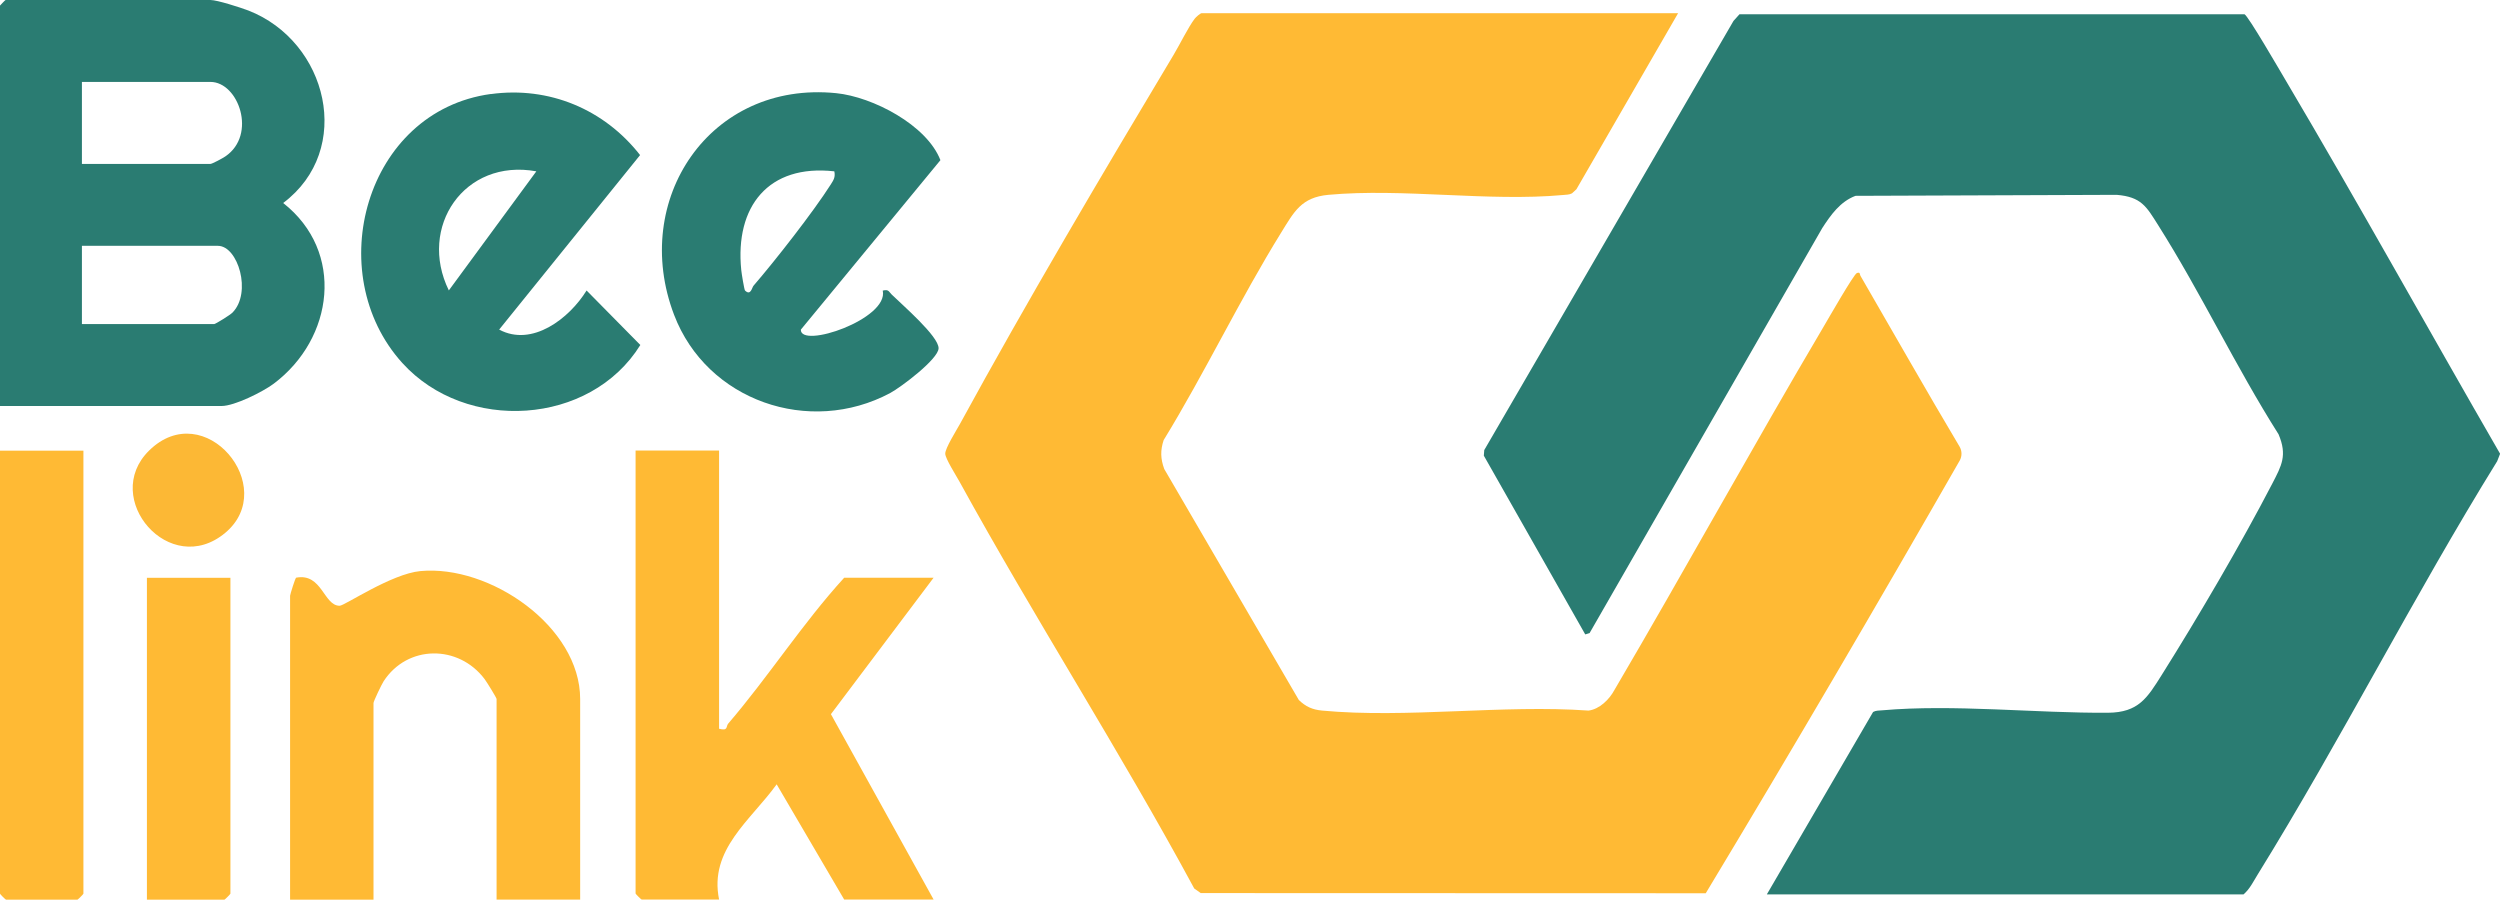 <svg xmlns="http://www.w3.org/2000/svg" id="Layer_1" data-name="Layer 1" viewBox="0 0 300 107.95"><defs><style>      .cls-1 {        fill: #fcb835;      }      .cls-2 {        fill: #ffba34;      }      .cls-3 {        fill: #2a7c72;      }    </style></defs><g><path class="cls-2" d="M201.38,1.57l-12.21,21.14-.53.49c-.34.18-.7.16-1.07.2-8.93.82-19.24-.84-28.17-.02-3.24.3-4.11,2.03-5.64,4.5-4.97,8.02-9.17,16.85-14.12,24.93-.41,1.24-.38,2.24.07,3.47l16.15,27.72c.83.8,1.63,1.16,2.79,1.27,10.12.95,21.69-.73,31.97,0,1.31-.16,2.5-1.33,3.11-2.47,8.49-14.46,16.58-29.17,25.11-43.61.51-.86,3.6-6.27,3.98-6.42.43-.17.34.16.43.32,3.97,6.85,7.87,13.74,11.92,20.54.28.51.28,1.12,0,1.63-9.98,17.42-20.12,34.74-30.48,51.93l-60.6-.02-.78-.55c-8.93-16.53-19.13-32.38-28.18-48.84-.38-.69-1.69-2.75-1.7-3.33-.02-.65,1.35-2.82,1.75-3.55,8.02-14.69,17.04-29.94,25.66-44.33.72-1.2,1.78-3.36,2.52-4.32.15-.2.68-.67.85-.67h57.18Z"></path><path class="cls-3" d="M212.03,107.31l12.74-21.87c.33-.19.7-.17,1.06-.2,8.6-.76,18.47.35,27.14.29,3.65-.03,4.71-1.79,6.42-4.51,4.37-6.95,9.51-15.71,13.28-22.98,1.13-2.18,1.82-3.4.76-5.92-5.16-8.14-9.31-16.97-14.45-25.1-1.42-2.25-2.02-3.39-4.98-3.64l-31.34.12c-1.84.69-2.97,2.3-3.99,3.87l-27.92,48.6-.52.16-12.17-21.45.05-.67L208.02,2.51l.72-.8h60.6c.45.2,4.25,6.77,4.87,7.81,8.79,14.85,17.18,30,25.8,44.93l-.35.9c-10.04,16.22-18.72,33.4-28.75,49.61-.51.82-.93,1.72-1.69,2.37h-57.18Z"></path></g><g><path class="cls-3" d="M0,48.72V.67s.62-.67.67-.67h24.58c.81,0,3.6.9,4.55,1.26,9.54,3.72,12.71,16.7,4.18,23.1,7.44,5.84,6.08,16.27-1.13,21.68-1.31.98-4.71,2.68-6.26,2.68H0ZM9.83,19.67h15.42c.21,0,1.47-.68,1.79-.9,3.83-2.6,1.58-8.94-1.79-8.94h-15.42v9.83ZM9.83,38.89h15.87c.15,0,1.92-1.09,2.2-1.38,2.35-2.39.66-8.01-1.75-8.01H9.83v9.39Z"></path><path class="cls-3" d="M105.94,34.87c.71-.18.71.13,1.07.48,1.23,1.21,5.66,5.02,5.62,6.45-.04,1.31-4.55,4.69-5.8,5.36-9.71,5.19-22.01.93-25.94-9.38-5.27-13.82,4.31-28.12,19.45-26.6,4.38.44,10.88,3.82,12.51,8.04l-16.75,20.34c-.05,2.33,10.57-1.27,9.83-4.69ZM100.12,20.56c-7.91-.89-11.94,4.22-11.17,11.84.04.42.36,2.37.45,2.46.69.68.83-.35,1.02-.57,2.6-3.01,7.19-8.88,9.27-12.15.35-.55.57-.88.43-1.58Z"></path><path class="cls-3" d="M58.89,11.29c6.99-.96,13.62,1.82,17.92,7.32l-16.91,20.94c3.97,2.13,8.43-1.35,10.49-4.69l6.45,6.54c-6.02,9.7-20.94,10.57-28.56,2.16-9.75-10.77-4.46-30.21,10.61-32.28ZM64.36,20.56c-8.65-1.58-14.23,6.69-10.5,14.29l10.5-14.29Z"></path></g><g><path class="cls-2" d="M86.29,54.08v33.37c1.12.29.8-.26,1.09-.61,4.84-5.64,8.9-12,13.92-17.51h10.73l-12.32,16.37,12.32,22.24h-10.73l-8.1-13.82c-3.13,4.34-8.14,7.83-6.91,13.82h-9.3c-.05,0-.72-.66-.72-.72v-53.16h10.01Z"></path><path class="cls-2" d="M69.6,107.95h-10.01v-24.07c0-.14-1.17-2.03-1.43-2.38-3.13-4.17-9.27-4.15-12.13.26-.24.37-1.21,2.4-1.21,2.6v23.6h-10.01v-36.47c0-.13.62-2.15.73-2.17,3.11-.59,3.3,3.38,5.22,3.37.59,0,6.2-3.83,9.68-4.16,8.32-.79,19.18,6.64,19.18,15.36v24.07Z"></path><path class="cls-2" d="M10.01,54.08v53.16c0,.05-.66.72-.72.72H.72c-.05,0-.72-.66-.72-.72v-53.16h10.01Z"></path><path class="cls-2" d="M27.65,69.34v37.9c0,.05-.66.72-.72.72h-9.3v-38.62h10.01Z"></path><path class="cls-1" d="M27.03,63.94c-6.64,5.55-14.95-4.13-9.15-9.86,6.67-6.58,15.71,4.37,9.15,9.86Z"></path></g></svg>